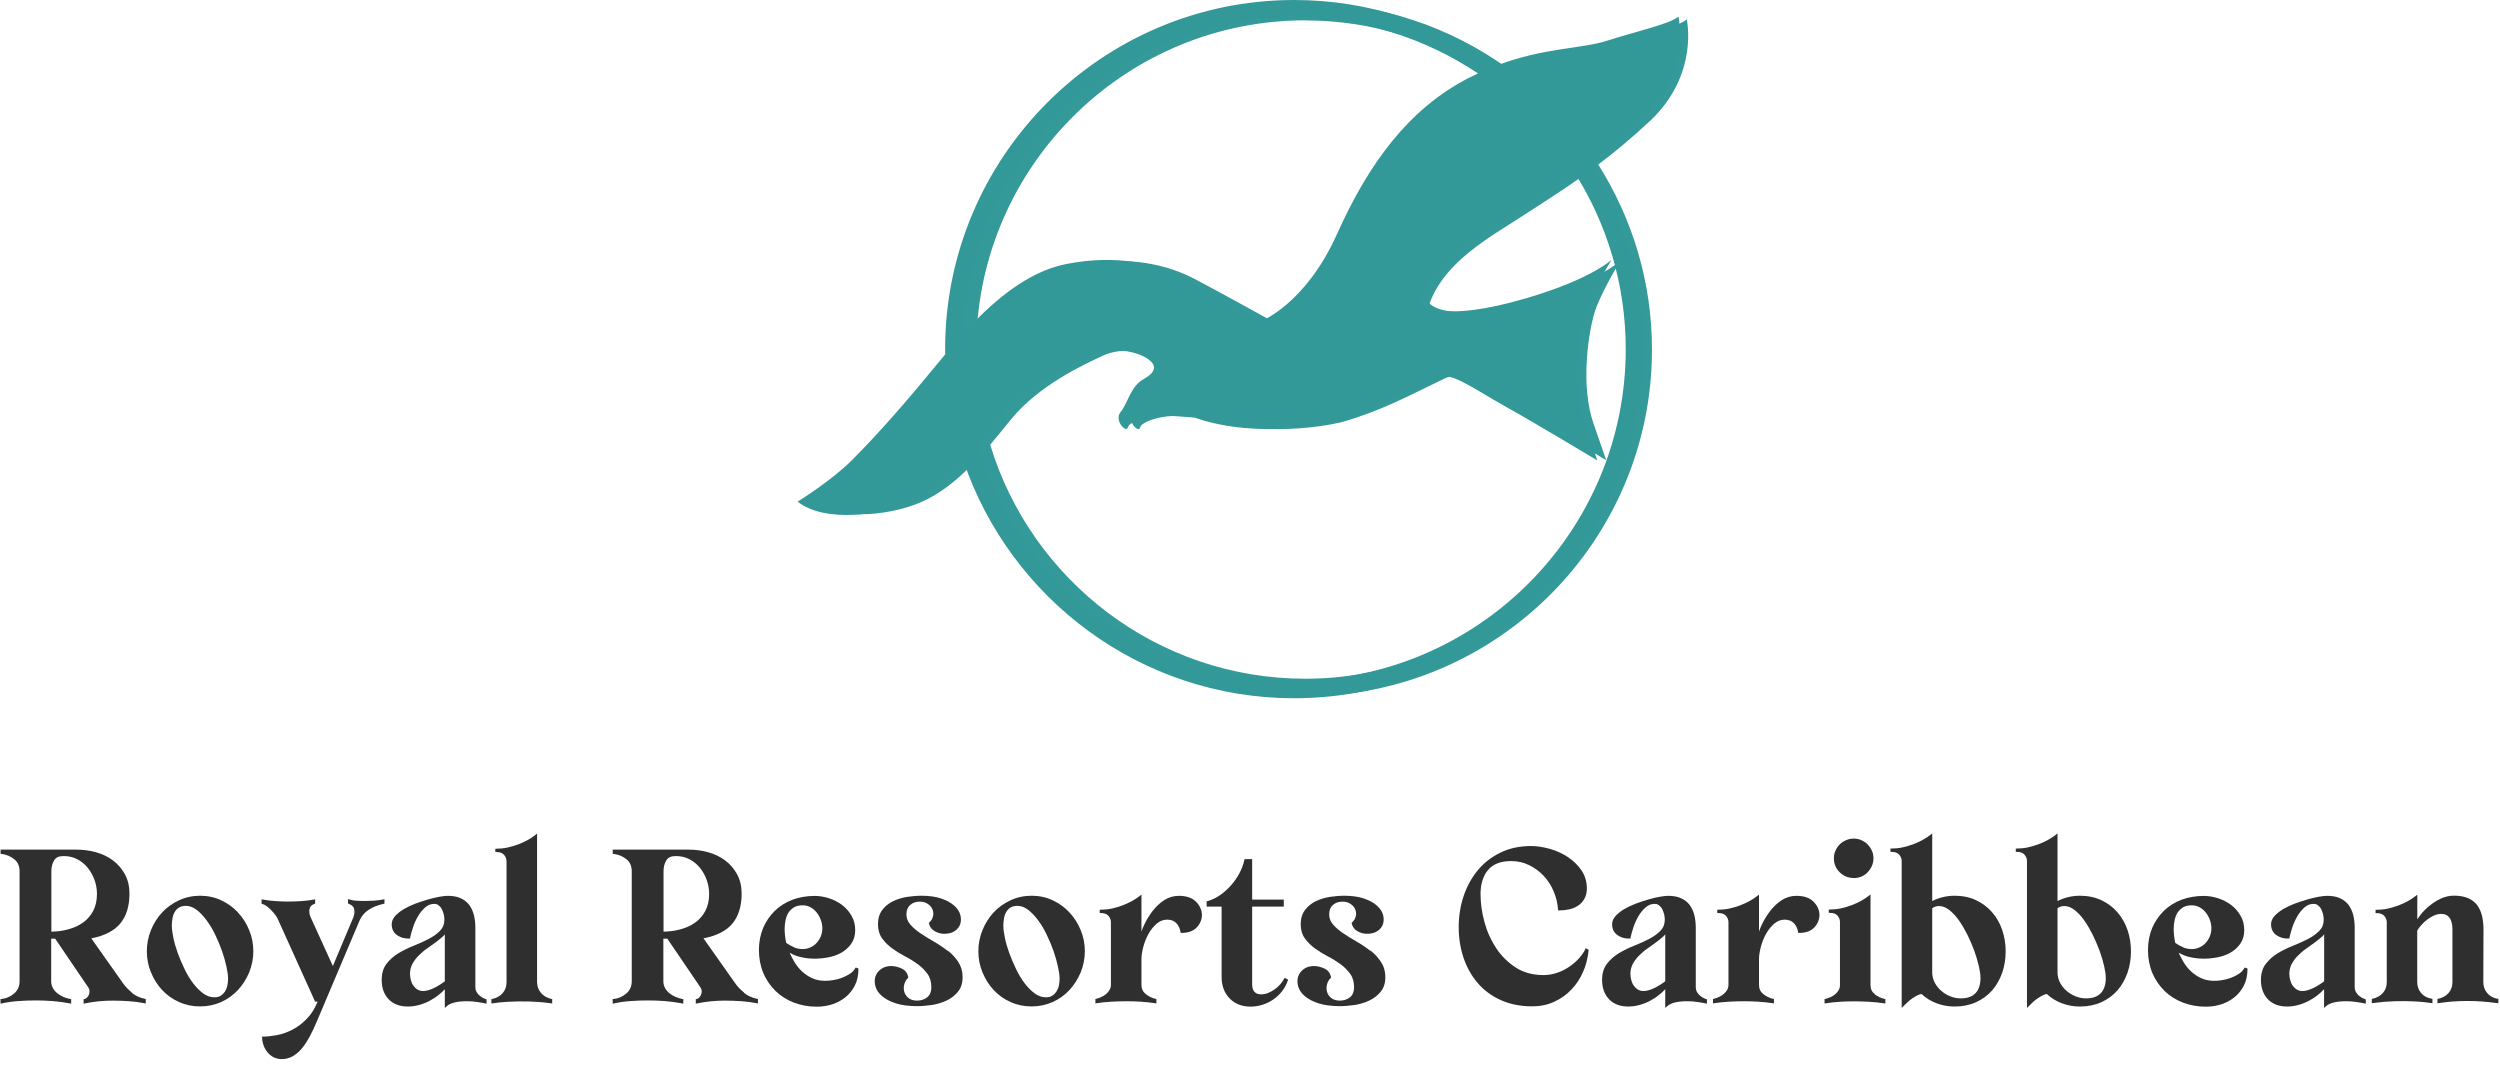 <svg width="239" height="102" viewBox="0 0 239 102" fill="none" xmlns="http://www.w3.org/2000/svg">
<path d="M157.74 11.568C162.467 7.107 161.251 1.841 161.251 1.841C160.574 2.518 157.466 3.194 154.495 4.136C151.995 4.932 148.536 4.778 144.049 6.474C138.612 2.578 131.968 0.274 124.784 0.274C106.512 0.274 91.639 15.139 91.639 33.419C91.639 33.591 91.647 33.753 91.647 33.925C91.476 34.13 91.314 34.327 91.142 34.532C88.034 38.317 85.337 41.417 82.768 43.985C80.808 45.946 77.639 47.898 77.639 47.898C80.208 49.928 85.611 49.251 88.582 47.761C90.337 46.879 91.862 45.569 93.368 43.96C97.778 57.077 110.194 66.564 124.784 66.564C143.056 66.564 157.929 51.7 157.929 33.419C157.929 26.921 156.036 20.858 152.791 15.729C154.367 14.548 156.019 13.178 157.74 11.56V11.568ZM124.784 1.953C131.231 1.953 137.233 3.905 142.234 7.244C141.96 7.373 141.686 7.501 141.403 7.647C135.598 10.618 131.813 15.884 128.842 22.502C125.871 29.121 121.684 30.739 121.684 30.739C121.684 30.739 116.821 28.042 114.252 26.689C111.683 25.337 108.036 24.395 103.181 25.337C99.405 26.073 96.083 28.976 93.36 31.964C94.122 15.284 107.924 1.944 124.792 1.944L124.784 1.953ZM156.25 33.419C156.25 50.775 142.131 64.886 124.784 64.886C110.596 64.886 98.574 55.442 94.661 42.513C95.278 41.785 95.912 41.014 96.562 40.201C99.259 36.827 103.72 34.798 105.476 33.984C107.231 33.171 109.663 33.582 110.742 34.258C111.82 34.935 111.683 35.611 110.468 36.288C109.252 36.964 108.978 38.582 108.31 39.396C107.633 40.209 108.849 41.425 108.986 40.886C109.123 40.346 110.476 39.944 111.555 39.807C112.634 39.67 115.34 39.944 115.34 39.944C121.556 42.102 128.303 40.346 128.303 40.346C132.087 39.267 134.785 37.778 138.158 36.159C139.622 35.457 141.403 36.973 145.042 38.993C147.465 40.338 153.553 43.994 153.553 43.994L152.337 40.483C151.122 36.973 151.798 32.246 152.337 30.217C152.877 28.188 154.906 24.951 154.906 24.951C154.906 24.951 152.611 27.109 145.316 29.001C138.021 30.893 136.668 29.001 136.668 29.001C138.158 24.951 142.474 22.656 145.582 20.627C147.226 19.548 149.229 18.315 151.438 16.731C154.487 21.578 156.25 27.297 156.25 33.428V33.419Z" fill="#339999"/>
<path d="M12.608 94.889C12.257 94.606 11.975 94.306 11.76 93.998L8.729 89.708C9.988 89.46 10.913 88.989 11.486 88.304C12.077 87.594 12.377 86.626 12.377 85.436C12.377 84.734 12.231 84.109 11.94 83.578C11.649 83.047 11.264 82.602 10.793 82.251C10.322 81.9 9.774 81.634 9.166 81.472C8.558 81.3 7.916 81.223 7.265 81.223H0.056V81.634H0.15C0.612 81.694 1.023 81.865 1.366 82.148C1.708 82.422 1.871 82.799 1.871 83.295V93.81C1.871 94.289 1.7 94.675 1.357 94.974C1.006 95.274 0.604 95.454 0.141 95.505H0.047V95.95L0.176 95.925C0.689 95.813 1.229 95.736 1.768 95.702C2.898 95.617 3.977 95.625 5.03 95.702C5.578 95.745 6.126 95.822 6.674 95.925L6.803 95.95V95.522L6.717 95.505C6.503 95.462 6.289 95.402 6.066 95.308C5.852 95.214 5.647 95.094 5.467 94.949C5.296 94.803 5.15 94.64 5.048 94.443C4.945 94.255 4.893 94.041 4.893 93.81V89.734H5.27L8.43 94.383C8.515 94.503 8.558 94.623 8.558 94.76C8.558 94.897 8.532 95.017 8.49 95.12C8.438 95.223 8.378 95.317 8.293 95.385C8.216 95.454 8.147 95.497 8.087 95.505L7.993 95.522V95.95L8.121 95.925C8.995 95.745 9.885 95.659 10.767 95.659C11.247 95.659 11.76 95.676 12.291 95.711C12.822 95.745 13.336 95.813 13.807 95.908L13.935 95.933V95.505L13.85 95.488C13.362 95.385 12.934 95.188 12.591 94.906L12.608 94.889ZM4.911 83.304C4.911 82.893 4.996 82.542 5.176 82.251C5.347 81.968 5.638 81.84 6.092 81.84C6.572 81.84 7.008 81.942 7.394 82.148C7.787 82.353 8.121 82.627 8.395 82.97C8.669 83.312 8.883 83.698 9.038 84.126C9.192 84.554 9.269 84.999 9.269 85.453C9.269 86.095 9.14 86.652 8.901 87.097C8.652 87.551 8.327 87.927 7.916 88.21C7.505 88.501 7.025 88.715 6.495 88.852C5.989 88.989 5.459 89.058 4.911 89.066V83.295V83.304Z" fill="#2F2F2F"/>
<path d="M22.755 87.233C22.309 86.754 21.77 86.36 21.145 86.069C20.528 85.777 19.852 85.632 19.133 85.632C18.413 85.632 17.737 85.777 17.112 86.069C16.487 86.36 15.947 86.745 15.494 87.233C15.048 87.713 14.689 88.286 14.432 88.92C14.175 89.553 14.038 90.238 14.038 90.941C14.038 91.643 14.166 92.319 14.432 92.953C14.689 93.586 15.048 94.16 15.494 94.639C15.947 95.127 16.487 95.513 17.112 95.795C17.737 96.078 18.413 96.215 19.133 96.215C19.852 96.215 20.52 96.069 21.145 95.795C21.761 95.513 22.301 95.127 22.755 94.639C23.2 94.151 23.559 93.586 23.825 92.953C24.082 92.311 24.219 91.634 24.219 90.941C24.219 90.247 24.09 89.562 23.825 88.928C23.568 88.295 23.208 87.721 22.755 87.242V87.233ZM21.804 93.569C21.804 93.783 21.779 93.997 21.736 94.22C21.693 94.434 21.607 94.631 21.505 94.794C21.393 94.956 21.256 95.093 21.093 95.196C20.931 95.299 20.725 95.342 20.485 95.342C20.126 95.342 19.775 95.222 19.441 94.982C19.098 94.734 18.773 94.408 18.473 94.014C18.165 93.612 17.891 93.158 17.643 92.644C17.395 92.131 17.18 91.617 16.992 91.112C16.812 90.607 16.667 90.118 16.573 89.656C16.478 89.194 16.427 88.808 16.427 88.5C16.427 88.269 16.444 88.038 16.487 87.807C16.521 87.584 16.598 87.37 16.701 87.19C16.804 87.01 16.941 86.865 17.112 86.762C17.283 86.659 17.506 86.599 17.771 86.599C18.114 86.599 18.456 86.728 18.782 86.968C19.116 87.224 19.441 87.558 19.741 87.969C20.049 88.38 20.331 88.851 20.58 89.374C20.828 89.887 21.051 90.418 21.23 90.932C21.41 91.446 21.547 91.951 21.65 92.413C21.753 92.876 21.804 93.261 21.804 93.569Z" fill="#2F2F2F"/>
<path d="M36.754 86.394V85.966L36.626 85.992C36.343 86.043 36.043 86.086 35.752 86.103C35.213 86.137 34.665 86.146 34.108 86.111C33.868 86.103 33.637 86.06 33.406 85.992L33.269 85.949V86.377L33.337 86.403C33.663 86.531 33.834 86.711 33.868 86.959C33.911 87.225 33.868 87.481 33.774 87.713L31.822 92.353L29.724 87.747C29.596 87.49 29.544 87.225 29.579 86.951C29.613 86.694 29.767 86.514 30.058 86.411L30.127 86.385V85.974L29.998 86C29.639 86.069 29.228 86.12 28.791 86.146C28.354 86.171 27.943 86.189 27.575 86.189C27.181 86.189 26.77 86.171 26.351 86.146C25.931 86.12 25.52 86.069 25.135 86L25.006 85.974V86.394L25.083 86.42C25.22 86.454 25.366 86.531 25.512 86.642C25.666 86.754 25.811 86.891 25.948 87.036C26.094 87.182 26.222 87.336 26.334 87.49C26.445 87.644 26.53 87.781 26.582 87.918L30.127 95.761H30.366C30.092 96.421 29.75 96.969 29.339 97.388C28.902 97.842 28.423 98.201 27.926 98.45C27.43 98.707 26.924 98.878 26.445 98.963C25.957 99.049 25.52 99.1 25.16 99.1H25.058V99.203C25.058 99.409 25.092 99.623 25.169 99.854C25.238 100.085 25.357 100.308 25.503 100.513C25.657 100.727 25.854 100.899 26.085 101.036C26.325 101.173 26.608 101.25 26.924 101.25C27.318 101.25 27.678 101.155 28.003 100.967C28.32 100.779 28.62 100.522 28.894 100.188C29.159 99.863 29.407 99.469 29.639 99.032C29.87 98.595 30.092 98.124 30.298 97.628L34.374 88.004C34.553 87.584 34.853 87.233 35.247 86.976C35.649 86.711 36.12 86.522 36.66 86.411L36.745 86.394H36.754Z" fill="#2F2F2F"/>
<path d="M45.744 95.076C45.547 94.879 45.445 94.657 45.445 94.374V88.706C45.445 88.269 45.402 87.867 45.308 87.49C45.214 87.113 45.059 86.779 44.854 86.505C44.64 86.231 44.366 86.017 44.023 85.863C43.69 85.709 43.27 85.641 42.79 85.641C42.585 85.641 42.319 85.675 41.977 85.735C41.635 85.795 41.266 85.889 40.881 86C40.487 86.112 40.093 86.249 39.691 86.394C39.288 86.548 38.92 86.728 38.595 86.916C38.27 87.113 37.995 87.336 37.781 87.567C37.559 87.816 37.447 88.081 37.447 88.355C37.447 88.817 37.627 89.177 37.97 89.408C38.287 89.622 38.646 89.725 39.032 89.725C39.057 89.725 39.083 89.725 39.109 89.725H39.194L39.211 89.639C39.263 89.365 39.357 89.04 39.477 88.672C39.597 88.303 39.759 87.944 39.956 87.601C40.145 87.267 40.384 86.985 40.65 86.745C40.907 86.522 41.189 86.411 41.515 86.411C41.686 86.411 41.823 86.454 41.943 86.557C42.071 86.659 42.174 86.779 42.242 86.925C42.319 87.07 42.379 87.242 42.422 87.413C42.465 87.593 42.482 87.764 42.482 87.918C42.482 88.346 42.345 88.697 42.071 88.98C41.789 89.271 41.42 89.537 40.992 89.759C40.556 89.982 40.076 90.204 39.554 90.41C39.032 90.615 38.535 90.864 38.09 91.129C37.636 91.403 37.259 91.746 36.951 92.139C36.643 92.542 36.489 93.056 36.489 93.672C36.489 94.443 36.711 95.068 37.156 95.53C37.602 95.993 38.218 96.224 38.989 96.224C39.331 96.224 39.674 96.181 40.025 96.087C40.376 95.993 40.718 95.864 41.044 95.693C41.369 95.522 41.677 95.325 41.96 95.094C42.165 94.931 42.354 94.751 42.525 94.571V96.361L42.705 96.198C42.816 96.095 42.953 96.01 43.107 95.95C43.261 95.881 43.433 95.838 43.604 95.804C43.775 95.77 43.964 95.744 44.143 95.736C44.332 95.719 44.503 95.719 44.666 95.719C44.948 95.719 45.239 95.736 45.522 95.778C45.804 95.821 46.096 95.864 46.387 95.924L46.515 95.95V95.539L46.438 95.513C46.19 95.436 45.967 95.29 45.753 95.094L45.744 95.076ZM39.194 93.133C39.194 92.764 39.271 92.439 39.425 92.148C39.588 91.857 39.785 91.583 40.033 91.343C40.273 91.103 40.538 90.872 40.83 90.675C41.121 90.47 41.395 90.264 41.66 90.076C41.926 89.879 42.157 89.691 42.354 89.511C42.422 89.451 42.474 89.391 42.525 89.322V93.809C42.397 93.912 42.251 94.015 42.097 94.109C41.926 94.22 41.737 94.331 41.549 94.426C41.361 94.52 41.172 94.597 40.975 94.657C40.538 94.794 40.196 94.768 39.922 94.605C39.759 94.511 39.631 94.383 39.52 94.229C39.408 94.075 39.331 93.895 39.28 93.706C39.228 93.509 39.203 93.312 39.203 93.133H39.194Z" fill="#2F2F2F"/>
<path d="M51.721 94.923C51.473 94.64 51.344 94.289 51.344 93.878V79.69L51.173 79.827C50.968 79.99 50.728 80.153 50.445 80.307C50.163 80.461 49.855 80.607 49.529 80.727C49.204 80.846 48.861 80.949 48.51 81.026C48.159 81.103 47.8 81.138 47.457 81.138H47.354V81.454H47.457C47.791 81.454 48.039 81.549 48.193 81.728C48.347 81.917 48.425 82.114 48.425 82.319V93.904C48.425 94.315 48.296 94.666 48.048 94.949C47.8 95.231 47.466 95.419 47.063 95.497L46.977 95.514V95.933L47.097 95.916C47.577 95.848 48.065 95.796 48.544 95.771C49.949 95.694 51.336 95.728 52.672 95.916L52.791 95.933V95.514L52.706 95.497C52.303 95.402 51.969 95.214 51.721 94.931V94.923Z" fill="#2F2F2F"/>
<path d="M71.132 94.889C70.781 94.606 70.498 94.306 70.284 93.998L67.253 89.708C68.512 89.46 69.437 88.989 70.01 88.304C70.601 87.594 70.901 86.626 70.901 85.436C70.901 84.734 70.755 84.109 70.464 83.578C70.173 83.047 69.788 82.602 69.317 82.251C68.846 81.9 68.298 81.634 67.69 81.472C67.082 81.3 66.44 81.223 65.789 81.223H58.58V81.634H58.674C59.136 81.694 59.547 81.865 59.89 82.148C60.232 82.422 60.395 82.799 60.395 83.295V93.81C60.395 94.289 60.224 94.675 59.881 94.974C59.53 95.274 59.128 95.454 58.665 95.505H58.571V95.95L58.7 95.925C59.213 95.813 59.753 95.736 60.292 95.702C61.422 95.617 62.501 95.625 63.554 95.702C64.102 95.745 64.65 95.822 65.198 95.925L65.327 95.95V95.522L65.241 95.505C65.027 95.462 64.813 95.402 64.59 95.308C64.376 95.214 64.171 95.094 63.991 94.949C63.82 94.803 63.674 94.64 63.572 94.443C63.469 94.255 63.417 94.041 63.417 93.81V89.734H63.794L66.954 94.383C67.039 94.503 67.082 94.623 67.082 94.76C67.082 94.897 67.056 95.017 67.013 95.12C66.962 95.223 66.902 95.317 66.817 95.385C66.74 95.454 66.671 95.497 66.611 95.505L66.517 95.522V95.95L66.645 95.925C67.519 95.745 68.409 95.659 69.291 95.659C69.771 95.659 70.284 95.676 70.815 95.711C71.346 95.745 71.86 95.813 72.331 95.908L72.459 95.933V95.505L72.374 95.488C71.885 95.385 71.457 95.188 71.115 94.906L71.132 94.889ZM63.434 83.304C63.434 82.893 63.52 82.542 63.7 82.251C63.871 81.968 64.162 81.84 64.616 81.84C65.096 81.84 65.532 81.942 65.918 82.148C66.311 82.353 66.645 82.627 66.919 82.97C67.193 83.312 67.407 83.698 67.561 84.126C67.716 84.554 67.793 84.999 67.793 85.453C67.793 86.095 67.664 86.652 67.424 87.097C67.176 87.551 66.851 87.927 66.44 88.21C66.029 88.501 65.549 88.715 65.019 88.852C64.513 88.989 63.983 89.058 63.434 89.066V83.295V83.304Z" fill="#2F2F2F"/>
<path d="M81.766 92.542C81.655 92.756 81.484 92.945 81.253 93.09C81.021 93.244 80.764 93.373 80.499 93.475C80.234 93.578 79.951 93.655 79.66 93.698C79.369 93.749 79.112 93.766 78.881 93.766C78.427 93.766 78.016 93.681 77.648 93.518C77.28 93.356 76.954 93.124 76.663 92.859C76.372 92.585 76.115 92.26 75.91 91.9C75.755 91.635 75.61 91.361 75.49 91.078C75.798 91.258 76.124 91.395 76.475 91.48C77.348 91.694 78.222 91.703 79.18 91.523C79.634 91.438 80.062 91.292 80.431 91.078C80.807 90.864 81.124 90.581 81.373 90.23C81.629 89.871 81.758 89.434 81.758 88.92C81.758 88.406 81.638 87.936 81.398 87.533C81.167 87.131 80.859 86.78 80.49 86.506C80.122 86.232 79.703 86.018 79.249 85.872C78.795 85.727 78.333 85.649 77.879 85.649C77.108 85.649 76.398 85.778 75.747 86.018C75.105 86.266 74.54 86.617 74.069 87.079C73.598 87.542 73.221 88.09 72.956 88.715C72.69 89.348 72.553 90.059 72.553 90.83C72.553 91.6 72.699 92.371 72.973 93.022C73.255 93.681 73.649 94.255 74.137 94.734C74.625 95.214 75.216 95.582 75.892 95.847C76.56 96.104 77.305 96.241 78.085 96.241C78.615 96.241 79.129 96.155 79.6 96.001C80.071 95.839 80.499 95.608 80.867 95.299C81.236 94.991 81.527 94.614 81.741 94.177C81.955 93.741 82.066 93.227 82.066 92.662V92.594L81.809 92.491L81.766 92.576V92.542ZM75.91 90.556C75.653 90.444 75.396 90.307 75.165 90.145C75.062 89.691 75.011 89.237 75.011 88.8C75.011 88.509 75.045 88.218 75.105 87.944C75.165 87.679 75.259 87.43 75.396 87.225C75.533 87.019 75.713 86.857 75.927 86.728C76.141 86.608 76.423 86.549 76.74 86.549C77.023 86.549 77.28 86.617 77.502 86.745C77.734 86.874 77.93 87.045 78.093 87.259C78.256 87.465 78.384 87.704 78.478 87.97C78.573 88.235 78.615 88.501 78.615 88.766C78.615 89.014 78.564 89.263 78.47 89.502C78.376 89.742 78.239 89.956 78.076 90.136C77.913 90.316 77.716 90.462 77.485 90.564C76.997 90.804 76.389 90.77 75.901 90.564L75.91 90.556Z" fill="#2F2F2F"/>
<path d="M90.586 90.898C90.183 90.581 89.746 90.281 89.275 90.016C88.813 89.75 88.385 89.485 87.991 89.219C87.597 88.954 87.272 88.671 87.024 88.38C86.775 88.098 86.655 87.781 86.655 87.413C86.655 87.028 86.767 86.736 87.007 86.522C87.246 86.308 87.537 86.197 87.914 86.197C88.222 86.197 88.488 86.265 88.693 86.411C88.899 86.548 89.053 86.719 89.138 86.925C89.224 87.122 89.25 87.336 89.207 87.567C89.164 87.79 89.036 88.004 88.839 88.192L88.796 88.235L88.813 88.295C88.89 88.629 89.079 88.877 89.387 89.04C89.678 89.194 89.969 89.271 90.269 89.271C90.671 89.271 91.014 89.185 91.279 89.005C91.544 88.826 91.724 88.594 91.81 88.312C91.887 88.038 91.887 87.738 91.793 87.421C91.699 87.105 91.493 86.813 91.176 86.539C90.868 86.274 90.457 86.06 89.952 85.889C89.447 85.718 88.813 85.632 88.077 85.632C87.649 85.632 87.186 85.675 86.715 85.743C86.236 85.82 85.791 85.957 85.38 86.154C84.969 86.351 84.618 86.634 84.352 86.985C84.078 87.344 83.933 87.807 83.933 88.363C83.933 88.894 84.07 89.348 84.335 89.716C84.592 90.076 84.917 90.392 85.303 90.675C85.679 90.949 86.099 91.206 86.544 91.437C86.989 91.668 87.4 91.925 87.76 92.191C88.12 92.456 88.428 92.773 88.676 93.115C88.916 93.449 89.036 93.886 89.036 94.4C89.036 94.811 88.907 95.119 88.65 95.333C88.394 95.547 88.06 95.658 87.674 95.658C87.332 95.658 87.049 95.573 86.852 95.41C86.647 95.247 86.518 95.05 86.45 94.819C86.39 94.588 86.381 94.348 86.45 94.109C86.51 93.869 86.621 93.672 86.784 93.518L86.827 93.475V93.415C86.758 93.038 86.553 92.756 86.202 92.593C85.868 92.439 85.534 92.353 85.2 92.353C84.823 92.353 84.489 92.448 84.224 92.644C83.958 92.841 83.778 93.081 83.684 93.372C83.599 93.663 83.599 93.972 83.693 94.305C83.787 94.631 83.993 94.948 84.318 95.222C84.635 95.496 85.071 95.735 85.628 95.915C86.184 96.095 86.878 96.189 87.7 96.189C88.12 96.189 88.582 96.146 89.079 96.078C89.584 96.001 90.055 95.855 90.483 95.658C90.919 95.453 91.288 95.17 91.579 94.811C91.879 94.451 92.024 93.98 92.024 93.415C92.024 92.85 91.887 92.388 91.613 91.968C91.348 91.557 91.005 91.189 90.594 90.863L90.586 90.898Z" fill="#2F2F2F"/>
<path d="M102.247 87.233C101.802 86.754 101.263 86.36 100.638 86.069C100.021 85.777 99.345 85.632 98.626 85.632C97.906 85.632 97.23 85.777 96.605 86.069C95.98 86.36 95.44 86.745 94.987 87.233C94.541 87.713 94.182 88.286 93.925 88.92C93.668 89.553 93.531 90.238 93.531 90.941C93.531 91.643 93.659 92.319 93.925 92.953C94.182 93.586 94.541 94.16 94.987 94.639C95.44 95.127 95.98 95.513 96.605 95.795C97.23 96.078 97.906 96.215 98.626 96.215C99.345 96.215 100.013 96.069 100.638 95.795C101.254 95.513 101.794 95.127 102.247 94.639C102.693 94.151 103.052 93.586 103.318 92.953C103.575 92.311 103.712 91.634 103.712 90.941C103.712 90.247 103.583 89.562 103.318 88.928C103.061 88.295 102.701 87.721 102.247 87.242V87.233ZM101.297 93.569C101.297 93.783 101.271 93.997 101.229 94.22C101.186 94.434 101.1 94.631 100.997 94.794C100.886 94.956 100.749 95.093 100.586 95.196C100.424 95.299 100.218 95.342 99.978 95.342C99.619 95.342 99.268 95.222 98.934 94.982C98.591 94.734 98.266 94.408 97.966 94.014C97.658 93.612 97.384 93.158 97.136 92.644C96.888 92.131 96.673 91.617 96.485 91.112C96.305 90.607 96.16 90.118 96.066 89.656C95.971 89.194 95.92 88.808 95.92 88.5C95.92 88.269 95.937 88.038 95.98 87.807C96.014 87.584 96.091 87.37 96.194 87.19C96.297 87.01 96.434 86.865 96.605 86.762C96.776 86.659 96.999 86.599 97.264 86.599C97.607 86.599 97.949 86.728 98.275 86.968C98.609 87.224 98.934 87.558 99.234 87.969C99.542 88.38 99.824 88.851 100.073 89.374C100.321 89.887 100.544 90.418 100.723 90.932C100.903 91.446 101.04 91.951 101.143 92.413C101.246 92.876 101.297 93.261 101.297 93.569Z" fill="#2F2F2F"/>
<path d="M112.702 85.641C112.189 85.641 111.709 85.786 111.29 86.06C110.87 86.334 110.502 86.686 110.176 87.105C109.86 87.525 109.586 87.978 109.363 88.458C109.269 88.663 109.192 88.86 109.123 89.057V85.521L108.952 85.658C108.746 85.821 108.507 85.983 108.224 86.138C107.942 86.292 107.633 86.429 107.308 86.557C106.983 86.677 106.64 86.78 106.289 86.857C105.938 86.934 105.587 86.968 105.236 86.968H105.133V87.285H105.236C105.57 87.285 105.818 87.379 105.972 87.559C106.126 87.747 106.203 87.944 106.203 88.15V94.152C106.203 94.323 106.161 94.486 106.084 94.623C105.998 94.768 105.887 94.905 105.758 95.017C105.621 95.136 105.467 95.231 105.296 95.308C105.125 95.385 104.953 95.445 104.799 95.488L104.722 95.505V95.924L104.842 95.907C105.279 95.839 105.75 95.787 106.246 95.762C107.291 95.702 108.198 95.71 109.046 95.762C109.491 95.787 109.962 95.839 110.433 95.907L110.553 95.924V95.505L110.468 95.488C110.125 95.41 109.808 95.256 109.526 95.025C109.252 94.803 109.123 94.52 109.123 94.143V91.677C109.123 91.361 109.183 90.975 109.294 90.538C109.406 90.102 109.577 89.682 109.791 89.288C110.005 88.903 110.271 88.569 110.579 88.304C110.879 88.047 111.212 87.918 111.581 87.918C111.949 87.918 112.24 88.03 112.454 88.252C112.668 88.475 112.805 88.758 112.856 89.091L112.874 89.186H112.968C113.618 89.186 114.115 88.997 114.44 88.629C114.766 88.261 114.92 87.85 114.903 87.405C114.877 86.96 114.689 86.549 114.321 86.189C113.952 85.821 113.404 85.641 112.694 85.641H112.702Z" fill="#2F2F2F"/>
<path d="M122.763 93.561C122.669 93.749 122.54 93.929 122.386 94.109C122.223 94.289 122.044 94.452 121.847 94.589C121.65 94.726 121.436 94.846 121.222 94.931C121.008 95.017 120.785 95.059 120.571 95.059C120.28 95.059 120.074 94.983 119.929 94.82C119.783 94.657 119.706 94.426 119.706 94.135V86.668H122.729V86.001H119.706V82.13H118.978L118.961 82.216C118.867 82.653 118.704 83.081 118.482 83.492C118.259 83.911 117.985 84.297 117.677 84.648C117.369 84.999 117.018 85.307 116.641 85.572C116.264 85.838 115.862 86.026 115.434 86.146L115.356 86.172V86.668H116.786V93.416C116.786 94.238 117.043 94.922 117.548 95.445C118.054 95.967 118.73 96.233 119.561 96.233C119.946 96.233 120.323 96.173 120.699 96.053C121.076 95.933 121.427 95.762 121.744 95.539C122.061 95.316 122.343 95.051 122.575 94.751C122.806 94.443 122.994 94.101 123.114 93.741L123.14 93.655L122.823 93.475L122.771 93.578L122.763 93.561Z" fill="#2F2F2F"/>
<path d="M131 90.898C130.597 90.581 130.161 90.281 129.69 90.016C129.227 89.75 128.799 89.485 128.405 89.219C128.012 88.954 127.686 88.671 127.438 88.38C127.19 88.098 127.07 87.781 127.07 87.413C127.07 87.028 127.181 86.736 127.421 86.522C127.661 86.308 127.952 86.197 128.328 86.197C128.637 86.197 128.902 86.265 129.108 86.411C129.313 86.548 129.467 86.719 129.553 86.925C129.638 87.122 129.664 87.336 129.621 87.567C129.579 87.79 129.45 88.004 129.253 88.192L129.21 88.235L129.227 88.295C129.305 88.629 129.493 88.877 129.801 89.04C130.092 89.194 130.383 89.271 130.683 89.271C131.085 89.271 131.428 89.185 131.693 89.005C131.959 88.826 132.139 88.594 132.224 88.312C132.301 88.038 132.301 87.738 132.207 87.421C132.113 87.105 131.907 86.813 131.591 86.539C131.282 86.274 130.871 86.06 130.366 85.889C129.861 85.718 129.227 85.632 128.491 85.632C128.063 85.632 127.601 85.675 127.13 85.743C126.65 85.82 126.205 85.957 125.794 86.154C125.383 86.351 125.032 86.634 124.766 86.985C124.492 87.344 124.347 87.807 124.347 88.363C124.347 88.894 124.484 89.348 124.749 89.716C125.006 90.076 125.332 90.392 125.717 90.675C126.094 90.949 126.513 91.206 126.958 91.437C127.404 91.668 127.815 91.925 128.174 92.191C128.534 92.456 128.842 92.773 129.09 93.115C129.33 93.449 129.45 93.886 129.45 94.4C129.45 94.811 129.322 95.119 129.065 95.333C128.808 95.547 128.474 95.658 128.089 95.658C127.746 95.658 127.464 95.573 127.267 95.41C127.061 95.247 126.933 95.05 126.864 94.819C126.804 94.588 126.796 94.348 126.864 94.109C126.924 93.869 127.035 93.672 127.198 93.518L127.241 93.475V93.415C127.172 93.038 126.967 92.756 126.616 92.593C126.282 92.439 125.948 92.353 125.614 92.353C125.237 92.353 124.903 92.448 124.638 92.644C124.373 92.841 124.193 93.081 124.099 93.372C124.013 93.663 124.013 93.972 124.107 94.305C124.201 94.631 124.407 94.948 124.732 95.222C125.049 95.496 125.486 95.735 126.042 95.915C126.599 96.095 127.292 96.189 128.114 96.189C128.534 96.189 128.996 96.146 129.493 96.078C129.998 96.001 130.469 95.855 130.897 95.658C131.334 95.453 131.702 95.17 131.993 94.811C132.293 94.451 132.438 93.98 132.438 93.415C132.438 92.85 132.301 92.388 132.027 91.968C131.762 91.557 131.419 91.189 131.008 90.863L131 90.898Z" fill="#2F2F2F"/>
<path d="M151.55 90.761C151.361 91.121 151.122 91.454 150.831 91.746C150.539 92.045 150.214 92.302 149.863 92.525C149.512 92.747 149.135 92.919 148.741 93.038C148.347 93.158 147.945 93.218 147.543 93.218C146.532 93.218 145.642 92.97 144.897 92.49C144.143 92.002 143.518 91.377 143.022 90.624C142.525 89.87 142.148 89.031 141.909 88.124C141.66 87.216 141.54 86.317 141.54 85.461C141.54 84.502 141.789 83.723 142.268 83.157C142.748 82.601 143.484 82.318 144.452 82.318C145.077 82.318 145.667 82.447 146.198 82.712C146.729 82.978 147.2 83.32 147.585 83.74C147.979 84.159 148.296 84.656 148.527 85.212C148.767 85.76 148.904 86.343 148.947 86.933V87.036H149.05C149.375 87.036 149.7 87.002 150.017 86.933C150.342 86.865 150.625 86.745 150.873 86.574C151.122 86.411 151.327 86.189 151.473 85.915C151.627 85.641 151.704 85.315 151.704 84.938C151.704 84.288 151.524 83.697 151.182 83.192C150.839 82.695 150.394 82.267 149.872 81.924C149.349 81.582 148.767 81.317 148.142 81.145C147.517 80.974 146.926 80.88 146.387 80.88C145.282 80.88 144.289 81.094 143.433 81.513C142.576 81.933 141.84 82.507 141.258 83.217C140.676 83.928 140.222 84.759 139.914 85.692C139.605 86.625 139.451 87.618 139.451 88.646C139.451 89.673 139.614 90.684 139.922 91.591C140.239 92.508 140.693 93.312 141.284 93.997C141.874 94.682 142.619 95.23 143.493 95.616C144.366 96.01 145.368 96.207 146.489 96.207C147.243 96.207 147.954 96.061 148.579 95.77C149.212 95.479 149.76 95.093 150.223 94.605C150.685 94.126 151.062 93.552 151.344 92.91C151.627 92.268 151.798 91.583 151.867 90.872V90.795L151.593 90.65L151.541 90.744L151.55 90.761Z" fill="#2F2F2F"/>
<path d="M162.415 95.076C162.218 94.879 162.116 94.657 162.116 94.374V88.706C162.116 88.269 162.073 87.867 161.979 87.49C161.884 87.113 161.73 86.779 161.525 86.505C161.311 86.231 161.037 86.017 160.694 85.863C160.36 85.709 159.941 85.641 159.461 85.641C159.256 85.641 158.99 85.675 158.648 85.735C158.305 85.795 157.937 85.889 157.552 86C157.158 86.112 156.764 86.249 156.362 86.394C155.959 86.548 155.591 86.728 155.266 86.916C154.94 87.113 154.666 87.336 154.452 87.567C154.23 87.816 154.118 88.081 154.118 88.355C154.118 88.817 154.298 89.177 154.641 89.408C154.975 89.631 155.343 89.742 155.78 89.725H155.865L155.882 89.639C155.934 89.365 156.028 89.04 156.148 88.672C156.268 88.303 156.43 87.944 156.627 87.601C156.816 87.267 157.055 86.985 157.321 86.745C157.578 86.522 157.86 86.411 158.186 86.411C158.357 86.411 158.494 86.454 158.614 86.557C158.742 86.659 158.845 86.779 158.913 86.925C158.99 87.07 159.05 87.242 159.093 87.413C159.136 87.593 159.153 87.764 159.153 87.918C159.153 88.346 159.016 88.697 158.742 88.98C158.46 89.271 158.091 89.537 157.663 89.759C157.227 89.982 156.747 90.204 156.225 90.41C155.702 90.615 155.206 90.864 154.761 91.129C154.307 91.403 153.93 91.746 153.622 92.139C153.314 92.542 153.159 93.056 153.159 93.672C153.159 94.443 153.382 95.068 153.827 95.53C154.273 95.993 154.889 96.224 155.66 96.224C156.002 96.224 156.345 96.181 156.696 96.087C157.047 95.993 157.389 95.864 157.715 95.693C158.04 95.522 158.348 95.325 158.631 95.094C158.836 94.931 159.025 94.751 159.196 94.571V96.361L159.376 96.198C159.487 96.095 159.624 96.01 159.778 95.95C159.932 95.881 160.104 95.838 160.275 95.804C160.446 95.77 160.634 95.744 160.814 95.736C161.003 95.719 161.174 95.719 161.336 95.719C161.619 95.719 161.91 95.736 162.193 95.778C162.475 95.821 162.766 95.864 163.058 95.924L163.186 95.95V95.539L163.109 95.513C162.861 95.436 162.638 95.29 162.424 95.094L162.415 95.076ZM155.865 93.133C155.865 92.764 155.942 92.439 156.096 92.148C156.259 91.857 156.456 91.583 156.704 91.343C156.944 91.103 157.209 90.872 157.501 90.675C157.792 90.47 158.066 90.264 158.331 90.076C158.597 89.879 158.828 89.691 159.025 89.511C159.093 89.451 159.145 89.391 159.196 89.322V93.809C159.067 93.912 158.922 94.015 158.768 94.109C158.597 94.22 158.408 94.331 158.22 94.426C158.031 94.52 157.843 94.597 157.646 94.657C157.209 94.794 156.867 94.768 156.593 94.605C156.43 94.511 156.302 94.383 156.191 94.229C156.079 94.075 156.002 93.895 155.951 93.706C155.899 93.509 155.874 93.312 155.874 93.133H155.865Z" fill="#2F2F2F"/>
<path d="M171.74 85.641C171.226 85.641 170.746 85.786 170.327 86.06C169.907 86.334 169.539 86.686 169.214 87.105C168.897 87.525 168.623 87.978 168.4 88.458C168.306 88.663 168.229 88.86 168.161 89.057V85.521L167.989 85.658C167.784 85.821 167.544 85.983 167.262 86.138C166.979 86.292 166.671 86.429 166.345 86.557C166.02 86.677 165.677 86.78 165.326 86.857C164.975 86.934 164.624 86.968 164.273 86.968H164.171V87.285H164.273C164.607 87.285 164.855 87.379 165.01 87.559C165.164 87.747 165.241 87.944 165.241 88.15V94.152C165.241 94.323 165.198 94.486 165.121 94.623C165.035 94.768 164.924 94.905 164.796 95.017C164.659 95.136 164.504 95.231 164.333 95.308C164.162 95.385 163.991 95.445 163.837 95.488L163.76 95.505V95.924L163.879 95.907C164.316 95.839 164.787 95.787 165.284 95.762C166.328 95.702 167.236 95.71 168.084 95.762C168.529 95.787 169 95.839 169.471 95.907L169.59 95.924V95.505L169.505 95.488C169.162 95.41 168.846 95.256 168.563 95.025C168.289 94.803 168.161 94.52 168.161 94.143V91.677C168.161 91.361 168.221 90.975 168.332 90.538C168.443 90.102 168.614 89.682 168.828 89.288C169.043 88.903 169.308 88.569 169.616 88.304C169.916 88.047 170.25 87.918 170.618 87.918C170.986 87.918 171.277 88.03 171.491 88.252C171.705 88.475 171.842 88.758 171.894 89.091L171.911 89.186H172.005C172.656 89.186 173.152 88.997 173.478 88.629C173.803 88.261 173.957 87.85 173.94 87.405C173.914 86.96 173.726 86.549 173.358 86.189C172.99 85.821 172.442 85.641 171.731 85.641H171.74Z" fill="#2F2F2F"/>
<path d="M177.219 83.945C177.485 83.945 177.725 83.894 177.956 83.8C178.178 83.706 178.384 83.569 178.547 83.389C178.709 83.218 178.846 83.012 178.949 82.79C179.052 82.558 179.103 82.319 179.103 82.053C179.103 81.788 179.052 81.539 178.949 81.317C178.846 81.094 178.709 80.897 178.547 80.726C178.384 80.555 178.178 80.426 177.956 80.324C177.502 80.118 176.937 80.118 176.475 80.324C176.243 80.426 176.038 80.563 175.875 80.726C175.712 80.889 175.575 81.094 175.473 81.317C175.37 81.548 175.319 81.796 175.319 82.053C175.319 82.576 175.507 83.029 175.875 83.389C176.243 83.749 176.697 83.937 177.219 83.937V83.945Z" fill="#2F2F2F"/>
<path d="M179.223 95.034C178.949 94.82 178.821 94.537 178.821 94.169V85.504L178.649 85.641C178.444 85.804 178.204 85.966 177.922 86.12C177.639 86.275 177.331 86.42 177.006 86.54C176.68 86.66 176.338 86.763 175.987 86.84C175.636 86.917 175.284 86.951 174.933 86.951H174.831V87.268H174.933C175.276 87.268 175.516 87.353 175.67 87.542C175.824 87.73 175.901 87.927 175.901 88.133V94.178C175.901 94.349 175.858 94.511 175.781 94.648C175.695 94.794 175.593 94.922 175.464 95.034C175.336 95.145 175.182 95.239 175.019 95.316C174.856 95.393 174.685 95.453 174.514 95.496L174.428 95.513V95.933L174.548 95.916C174.985 95.847 175.43 95.796 175.884 95.77C176.826 95.71 177.742 95.719 178.675 95.77C179.163 95.796 179.651 95.847 180.122 95.916L180.242 95.933V95.513L180.156 95.496C179.814 95.419 179.497 95.265 179.215 95.042L179.223 95.034Z" fill="#2F2F2F"/>
<path d="M190.449 87.216C190.029 86.728 189.507 86.343 188.916 86.06C188.316 85.778 187.631 85.632 186.869 85.632C186.107 85.632 185.397 85.803 184.72 86.137V79.673L184.549 79.81C184.344 79.972 184.104 80.135 183.821 80.289C183.539 80.444 183.23 80.589 182.905 80.709C182.58 80.829 182.237 80.931 181.886 81.009C181.535 81.086 181.184 81.12 180.833 81.12H180.73V81.437H180.833C181.167 81.437 181.415 81.531 181.569 81.711C181.723 81.899 181.801 82.096 181.801 82.302V96.361L181.98 96.181C182.092 96.07 182.212 95.95 182.349 95.822C182.486 95.693 182.631 95.573 182.794 95.462C182.956 95.35 183.119 95.248 183.29 95.162C183.436 95.085 183.564 95.042 183.693 95.025C184.121 95.419 184.609 95.719 185.14 95.916C185.688 96.121 186.262 96.224 186.852 96.224C187.606 96.224 188.299 96.087 188.907 95.813C189.515 95.539 190.029 95.154 190.449 94.683C190.86 94.203 191.185 93.638 191.407 93.004C191.63 92.362 191.741 91.677 191.741 90.95C191.741 90.222 191.63 89.554 191.416 88.92C191.202 88.278 190.877 87.713 190.457 87.225L190.449 87.216ZM184.72 86.831C184.892 86.694 185.106 86.617 185.38 86.617C185.696 86.617 186.022 86.745 186.339 86.985C186.664 87.242 186.981 87.576 187.272 87.987C187.563 88.398 187.837 88.869 188.094 89.383C188.342 89.896 188.565 90.41 188.753 90.924C188.933 91.429 189.079 91.926 189.181 92.379C189.284 92.833 189.335 93.21 189.335 93.501C189.335 94.118 189.181 94.606 188.864 94.939C188.556 95.273 188.085 95.445 187.452 95.445C187.118 95.445 186.792 95.385 186.467 95.256C186.142 95.128 185.851 94.957 185.585 94.725C185.328 94.503 185.114 94.237 184.96 93.938C184.806 93.647 184.72 93.313 184.72 92.962V86.822V86.831Z" fill="#2F2F2F"/>
<path d="M202.427 87.216C202.008 86.728 201.485 86.343 200.895 86.06C200.295 85.778 199.61 85.632 198.848 85.632C198.086 85.632 197.375 85.803 196.699 86.137V79.673L196.528 79.81C196.322 79.972 196.083 80.135 195.8 80.289C195.517 80.444 195.209 80.589 194.884 80.709C194.558 80.829 194.216 80.931 193.865 81.009C193.514 81.086 193.163 81.12 192.812 81.12H192.709V81.437H192.812C193.146 81.437 193.394 81.531 193.548 81.711C193.702 81.899 193.779 82.096 193.779 82.302V96.361L193.959 96.181C194.07 96.07 194.19 95.95 194.327 95.822C194.464 95.693 194.61 95.573 194.773 95.462C194.935 95.35 195.098 95.248 195.269 95.162C195.415 95.085 195.543 95.042 195.672 95.025C196.1 95.419 196.588 95.719 197.119 95.916C197.667 96.121 198.24 96.224 198.831 96.224C199.585 96.224 200.278 96.087 200.886 95.813C201.494 95.539 202.008 95.154 202.427 94.683C202.838 94.203 203.164 93.638 203.386 93.004C203.609 92.362 203.72 91.677 203.72 90.95C203.72 90.222 203.609 89.554 203.395 88.92C203.181 88.278 202.855 87.713 202.436 87.225L202.427 87.216ZM196.699 86.831C196.87 86.694 197.084 86.617 197.358 86.617C197.675 86.617 198.001 86.745 198.317 86.985C198.643 87.242 198.96 87.576 199.251 87.987C199.542 88.398 199.816 88.869 200.073 89.383C200.321 89.896 200.544 90.41 200.732 90.924C200.912 91.429 201.057 91.926 201.16 92.379C201.263 92.833 201.314 93.21 201.314 93.501C201.314 94.118 201.16 94.606 200.843 94.939C200.535 95.273 200.064 95.445 199.43 95.445C199.097 95.445 198.771 95.385 198.446 95.256C198.12 95.128 197.829 94.957 197.564 94.725C197.307 94.503 197.093 94.237 196.939 93.938C196.785 93.647 196.699 93.313 196.699 92.962V86.822V86.831Z" fill="#2F2F2F"/>
<path d="M214.56 92.542C214.449 92.756 214.277 92.945 214.046 93.09C213.815 93.244 213.558 93.373 213.293 93.475C213.027 93.578 212.745 93.655 212.454 93.698C212.163 93.749 211.906 93.766 211.675 93.766C211.221 93.766 210.81 93.681 210.442 93.518C210.073 93.356 209.748 93.124 209.457 92.859C209.166 92.585 208.909 92.26 208.703 91.9C208.549 91.635 208.404 91.361 208.284 91.078C208.592 91.258 208.917 91.395 209.268 91.48C210.142 91.694 211.015 91.703 211.974 91.523C212.428 91.438 212.856 91.292 213.224 91.078C213.601 90.864 213.918 90.581 214.166 90.23C214.423 89.871 214.551 89.434 214.551 88.92C214.551 88.406 214.432 87.936 214.192 87.533C213.961 87.131 213.652 86.78 213.284 86.506C212.916 86.232 212.497 86.018 212.043 85.872C211.589 85.727 211.127 85.649 210.673 85.649C209.902 85.649 209.191 85.778 208.541 86.018C207.899 86.266 207.333 86.617 206.862 87.079C206.392 87.542 206.015 88.09 205.749 88.715C205.484 89.348 205.347 90.059 205.347 90.83C205.347 91.6 205.492 92.371 205.766 93.022C206.049 93.681 206.443 94.255 206.931 94.734C207.419 95.214 208.01 95.582 208.686 95.847C209.354 96.104 210.099 96.241 210.878 96.241C211.409 96.241 211.923 96.155 212.394 96.001C212.865 95.839 213.293 95.608 213.661 95.299C214.029 94.991 214.32 94.614 214.534 94.177C214.748 93.741 214.86 93.227 214.86 92.662V92.594L214.603 92.491L214.56 92.576V92.542ZM208.703 90.556C208.446 90.444 208.19 90.307 207.958 90.145C207.856 89.691 207.804 89.237 207.804 88.8C207.804 88.509 207.839 88.218 207.899 87.944C207.958 87.679 208.053 87.43 208.19 87.225C208.327 87.019 208.506 86.857 208.72 86.728C208.935 86.608 209.217 86.549 209.534 86.549C209.816 86.549 210.073 86.617 210.296 86.745C210.527 86.874 210.724 87.045 210.887 87.259C211.049 87.465 211.178 87.704 211.272 87.97C211.366 88.235 211.409 88.501 211.409 88.766C211.409 89.014 211.358 89.263 211.264 89.502C211.169 89.742 211.032 89.956 210.87 90.136C210.707 90.316 210.51 90.462 210.279 90.564C209.791 90.804 209.183 90.77 208.695 90.564L208.703 90.556Z" fill="#2F2F2F"/>
<path d="M225.409 95.076C225.212 94.879 225.109 94.657 225.109 94.374V88.706C225.109 88.269 225.066 87.867 224.972 87.49C224.878 87.113 224.724 86.779 224.518 86.505C224.304 86.231 224.03 86.017 223.688 85.863C223.354 85.709 222.934 85.641 222.455 85.641C222.249 85.641 221.984 85.675 221.641 85.735C221.299 85.795 220.931 85.889 220.545 86C220.151 86.112 219.758 86.249 219.355 86.394C218.953 86.548 218.585 86.728 218.259 86.916C217.934 87.113 217.66 87.336 217.446 87.567C217.223 87.816 217.112 88.081 217.112 88.355C217.112 88.817 217.292 89.177 217.634 89.408C217.968 89.631 218.336 89.742 218.773 89.725H218.859L218.876 89.639C218.927 89.365 219.021 89.04 219.141 88.672C219.261 88.303 219.424 87.944 219.621 87.601C219.809 87.267 220.049 86.985 220.314 86.745C220.571 86.522 220.854 86.411 221.179 86.411C221.35 86.411 221.487 86.454 221.607 86.557C221.736 86.659 221.838 86.779 221.907 86.925C221.984 87.07 222.044 87.242 222.087 87.413C222.129 87.593 222.147 87.764 222.147 87.918C222.147 88.346 222.01 88.697 221.736 88.98C221.453 89.271 221.085 89.537 220.657 89.759C220.22 89.982 219.74 90.204 219.218 90.41C218.696 90.615 218.199 90.864 217.754 91.129C217.3 91.403 216.923 91.746 216.615 92.139C216.307 92.542 216.144 93.056 216.144 93.672C216.144 94.443 216.367 95.068 216.812 95.53C217.257 95.993 217.874 96.224 218.644 96.224C218.987 96.224 219.329 96.181 219.681 96.087C220.032 95.993 220.374 95.864 220.699 95.693C221.025 95.522 221.333 95.325 221.616 95.094C221.821 94.931 222.01 94.751 222.181 94.571V96.361L222.361 96.198C222.472 96.095 222.609 96.01 222.763 95.95C222.917 95.881 223.088 95.838 223.26 95.804C223.431 95.77 223.619 95.744 223.799 95.736C223.987 95.719 224.159 95.719 224.321 95.719C224.604 95.719 224.895 95.736 225.178 95.778C225.46 95.821 225.751 95.864 226.042 95.924L226.171 95.95V95.539L226.094 95.513C225.845 95.436 225.623 95.29 225.409 95.094V95.076ZM218.859 93.133C218.859 92.764 218.936 92.439 219.09 92.148C219.252 91.857 219.449 91.583 219.698 91.343C219.937 91.103 220.203 90.872 220.494 90.675C220.785 90.47 221.059 90.264 221.325 90.076C221.59 89.879 221.821 89.691 222.018 89.511C222.087 89.451 222.138 89.391 222.189 89.322V93.809C222.061 93.912 221.915 94.015 221.761 94.109C221.59 94.22 221.402 94.331 221.213 94.426C221.025 94.52 220.836 94.597 220.64 94.657C220.203 94.794 219.86 94.768 219.586 94.605C219.424 94.511 219.295 94.383 219.184 94.229C219.073 94.075 218.996 93.895 218.944 93.706C218.893 93.509 218.867 93.312 218.867 93.133H218.859Z" fill="#2F2F2F"/>
<path d="M238.766 95.487C238.346 95.41 238.012 95.222 237.773 94.931C237.524 94.64 237.405 94.289 237.405 93.869L237.422 88.903C237.422 88.415 237.379 87.97 237.285 87.576C237.19 87.173 237.036 86.831 236.822 86.54C236.608 86.249 236.317 86.026 235.949 85.863C235.589 85.709 235.135 85.624 234.605 85.624C234.151 85.624 233.714 85.726 233.303 85.923C232.901 86.12 232.533 86.36 232.207 86.634C231.882 86.908 231.599 87.19 231.377 87.49C231.265 87.636 231.171 87.764 231.094 87.884V85.529L230.923 85.666C230.717 85.829 230.478 85.992 230.195 86.146C229.912 86.3 229.604 86.445 229.279 86.565C228.953 86.685 228.611 86.788 228.26 86.865C227.909 86.942 227.558 86.976 227.207 86.976H227.104V87.293H227.207C227.541 87.293 227.789 87.387 227.943 87.567C228.097 87.755 228.174 87.952 228.174 88.158V93.886C228.174 94.306 228.054 94.64 227.806 94.922C227.558 95.205 227.232 95.385 226.83 95.479L226.744 95.496V95.907L226.864 95.89C228.251 95.701 229.638 95.667 231 95.744C231.479 95.77 231.959 95.821 232.421 95.89L232.541 95.907V95.487L232.447 95.47C232.036 95.402 231.702 95.222 231.454 94.931C231.205 94.631 231.086 94.28 231.086 93.861V88.98C231.18 88.8 231.308 88.62 231.471 88.441C231.642 88.244 231.839 88.064 232.044 87.91C232.25 87.755 232.473 87.618 232.704 87.516C232.926 87.422 233.149 87.37 233.355 87.37C233.629 87.37 233.843 87.43 233.98 87.541C234.125 87.661 234.236 87.807 234.305 87.97C234.373 88.141 234.416 88.312 234.433 88.483C234.451 88.663 234.451 88.809 234.451 88.92V93.886C234.451 94.297 234.331 94.648 234.082 94.931C233.834 95.213 233.509 95.393 233.106 95.479L233.021 95.496V95.915L233.14 95.898C233.577 95.83 234.022 95.778 234.476 95.744C235.427 95.676 236.326 95.676 237.268 95.744C237.756 95.778 238.244 95.83 238.723 95.898L238.843 95.915V95.496L238.757 95.479L238.766 95.487Z" fill="#2F2F2F"/>
<path d="M156.918 11.371C161.679 6.884 160.455 1.575 160.455 1.575C159.778 2.252 156.644 2.937 153.656 3.887C151.139 4.692 147.654 4.538 143.133 6.242C137.661 2.32 130.966 0 123.731 0C105.33 0 90.354 14.976 90.354 33.376C90.354 33.547 90.363 33.71 90.363 33.881C90.192 34.087 90.02 34.292 89.858 34.489C86.733 38.3 84.01 41.425 81.424 44.011C79.454 45.98 76.252 47.958 76.252 47.958C78.838 49.996 84.275 49.319 87.272 47.821C89.044 46.939 90.569 45.62 92.084 43.993C96.528 57.205 109.029 66.752 123.722 66.752C142.122 66.752 157.098 51.777 157.098 33.376C157.098 26.826 155.197 20.721 151.926 15.566C153.51 14.376 155.18 12.998 156.91 11.371H156.918ZM123.731 1.687C130.229 1.687 136.266 3.656 141.3 7.021C141.026 7.15 140.744 7.278 140.461 7.424C134.613 10.412 130.803 15.72 127.815 22.382C124.827 29.044 120.605 30.679 120.605 30.679C120.605 30.679 115.708 27.956 113.122 26.595C110.536 25.233 106.863 24.283 101.965 25.233C98.163 25.97 94.815 28.898 92.075 31.912C92.838 15.113 106.743 1.678 123.731 1.678V1.687ZM155.42 33.376C155.42 50.852 141.206 65.065 123.731 65.065C109.44 65.065 97.333 55.553 93.394 42.529C94.019 41.793 94.653 41.022 95.303 40.2C98.026 36.801 102.513 34.763 104.277 33.941C106.049 33.128 108.49 33.53 109.585 34.215C110.673 34.892 110.536 35.577 109.311 36.253C108.087 36.929 107.813 38.565 107.137 39.378C106.46 40.192 107.685 41.416 107.813 40.877C107.95 40.329 109.311 39.926 110.399 39.789C111.486 39.652 114.209 39.926 114.209 39.926C120.468 42.101 127.267 40.337 127.267 40.337C131.077 39.25 133.791 37.752 137.199 36.125C138.672 35.414 140.461 36.938 144.135 38.984C146.575 40.337 152.706 44.019 152.706 44.019L151.481 40.483C150.257 36.947 150.933 32.186 151.481 30.148C152.029 28.11 154.067 24.839 154.067 24.839C154.067 24.839 151.755 27.014 144.409 28.924C137.062 30.825 135.701 28.924 135.701 28.924C137.199 24.839 141.549 22.528 144.674 20.49C146.335 19.411 148.347 18.161 150.574 16.568C153.639 21.449 155.42 27.211 155.42 33.385V33.376Z" fill="#329898"/>
</svg>
